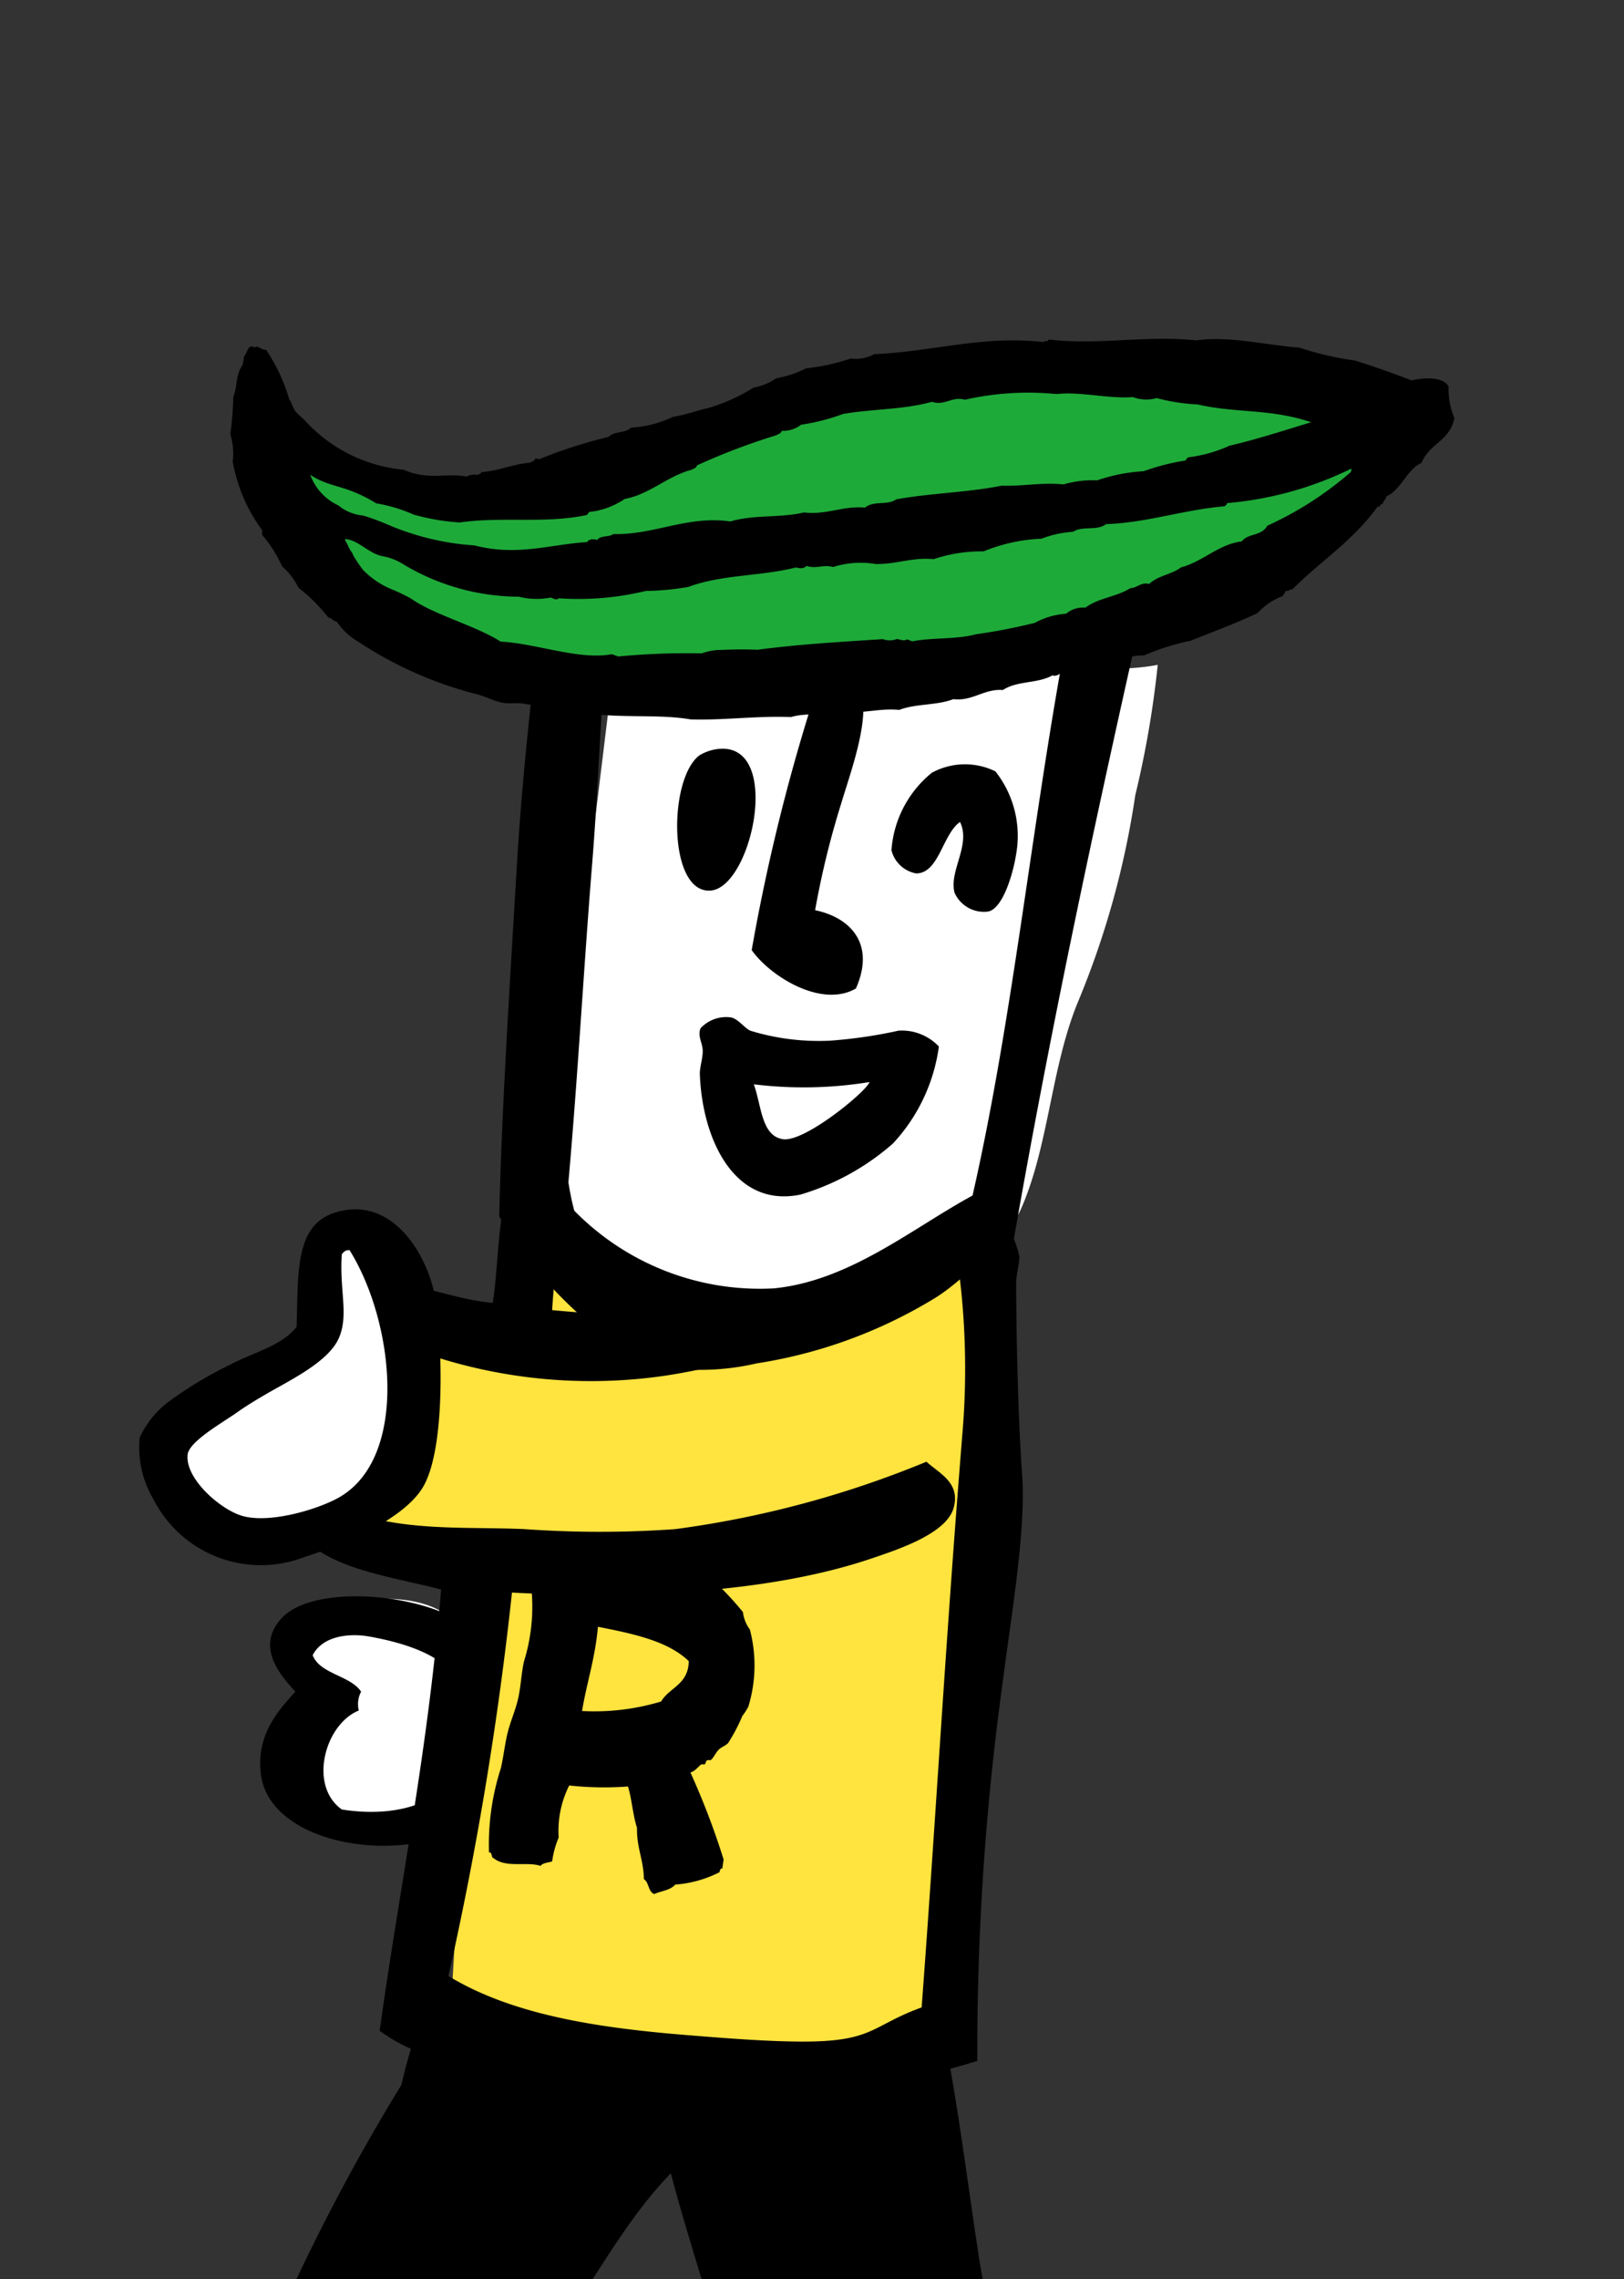 <svg xmlns="http://www.w3.org/2000/svg" xmlns:xlink="http://www.w3.org/1999/xlink" width="85.559" height="119.996" viewBox="0 0 85.559 119.996">
  <rect x="0" y="0" width="85.559" height="119.996" fill="#333333" stroke="none"/>
  <defs>
    <clipPath id="clip-path">
      <rect id="長方形_891" data-name="長方形 891" width="85.559" height="119.996" transform="translate(0 0)" fill="none"/>
    </clipPath>
  </defs>
  <g id="マスクグループ_48" data-name="マスクグループ 48" clip-path="url(#clip-path)">
    <g id="グループ_882" data-name="グループ 882" transform="translate(13.439 11.549) rotate(7)">
      <path id="パス_9235" data-name="パス 9235" d="M0,2.021c.387,5.268-.1,10.267,1.254,15.7.651,2.607.735,5,1.607,7.474.77,2.177.53,2.309,2.949,2.442,1.813.1,2.3-.416,3.754-1.261.172-4.446.769-8.683.132-13.136-.6-4.2-.565-8.8-1.785-12.89A10.461,10.461,0,0,0,1.806.62Z" transform="translate(43.201 109.846)" fill="#fff" fill-rule="evenodd"/>
      <path id="パス_9236" data-name="パス 9236" d="M9.515.26a90.611,90.611,0,0,1,2.17,11.988c.28,2.007.593,4.006.857,5.963s.189,3.873.442,5.711c.157,1.148.273,1.815.324,2.742-.608.713-1.1,1.929-2.02,2.529a5.8,5.8,0,0,1-5.9.4,6.1,6.1,0,0,1-1.864-2.186,21.775,21.775,0,0,1-.51-3.136,95.394,95.394,0,0,1-1.3-9.556C1.282,10.275.07,5.864,0,2.084,2.349.442,7.02-.483,9.515.26M1.989,3.71C3.58,11.625,4.3,18.887,5.978,26.622c.981,1.28,3.107.592,4.569-.07C9.268,18.5,8.777,10.918,7.618,2.934a19.034,19.034,0,0,0-5.524.485c-.111.051-.05.205-.105.291" transform="translate(41.766 108.842)" fill-rule="evenodd"/>
      <path id="パス_9237" data-name="パス 9237" d="M.25,1.327C.1,1.231.177.733,0,1.079A110.151,110.151,0,0,0,3.114,16.714c.541,1.817,1.137,5.456,2.512,6.571,1.482,1.2,4.3.719,6.006.4-.609-4.044-.772-8.573-1.989-12.51C8.522,7.542,7.137,3.8,6.052.1c-1.5.226-2.8-.36-4.309.041Z" transform="translate(16.597 112.276)" fill="#fff" fill-rule="evenodd"/>
      <path id="パス_9238" data-name="パス 9238" d="M8.588.154c2.092,3.247,3.094,7.6,4.175,11.907,1.071,4.274,2.465,8.724,2.575,13.391-.75,1.926-4.638,1.82-6.726,1.345a3.2,3.2,0,0,1-2.541-1.574,26.011,26.011,0,0,1-1.647-4.329A79.5,79.5,0,0,1,1.838,11.5C1.464,9.718.938,8.022.724,6.467.558,5.249.58,4.078.353,2.97A6.57,6.57,0,0,1,0,1.653C.837.688,2.811.581,4.475.243A10.967,10.967,0,0,1,8.588.154M6.027,17.407c.433,1.475.594,3.715,1.155,4.668a5.222,5.222,0,0,0,2.526,1.484,13.588,13.588,0,0,0,3.52.172,67.25,67.25,0,0,0-2.345-10.965A66.349,66.349,0,0,0,7.461,2.486c-1.639.246-3.1.248-4.769.54.241,4.509,2.1,10.163,3.335,14.381" transform="translate(15.602 110.737)" fill-rule="evenodd"/>
      <path id="パス_9239" data-name="パス 9239" d="M31.524,0c2.323,4.807,3.762,11.005,5.376,16.749.818,2.921,2.136,5.6,1.806,8.373-1.528,1.26-3.811,1.976-5.842,2.769a44.435,44.435,0,0,1-6.111,2.039c-.72-.507-.508-.874-.764-1.664-1.5-4.624-3.945-9.407-5.716-13.844-1.77,2.311-3.022,5.313-4.486,8.252-.993,2-2.029,4.191-3.069,6.494-.291.641-.676,1.891-1.065,2.114-.6.342-2.153-.278-2.926-.424-2.386-.45-3.609-.546-5.936-1.178-.915-.249-2.273-.288-2.656-1.108-.457-.98.361-3.5.718-4.586A106.276,106.276,0,0,1,5.621,11.519a24.374,24.374,0,0,1,.485-3.03c.153-.609.6-2.236,1.128-2.572.812-.52,3.877-1.034,5.4-1.334,1.929-.382,3.894-.749,5.486-1.005,1.931-.308,3.814-.942,5.568-1.376C26.814,1.428,28.718.087,31.524,0" transform="translate(14.004 85.018)" fill-rule="evenodd"/>
      <path id="パス_9240" data-name="パス 9240" d="M11.846,1.316c1.388.511,4.965.26,5.434,2.359.224,1-.849,1.74-1.543,2.322a16.817,16.817,0,0,1-2.288,1.8,17.76,17.76,0,0,1-2.037.68c-.667.258-1.25.631-1.83.8A30.046,30.046,0,0,1,3.662,10.3C1.931,10.382-.209,9.36.016,6.974c.215-2.28,5.4-5.928,8.033-6.748,2.166-.677,2.427.312,3.8,1.09" transform="translate(13.131 132.173)" fill-rule="evenodd"/>
      <path id="パス_9241" data-name="パス 9241" d="M1.245.977C4-.138,8.325.464,11.277.173c1.614-.159,3-.369,4.194.2a4.847,4.847,0,0,1,2.3,3.225c0,1.775-5.472,3.393-7.506,3.883C6.355,8.422,3.446,7.8,1.482,5.5.979,4.916-.155,3.275.018,2.075.1,1.478.69,1.2,1.245.977" transform="translate(45.054 135.421)" fill-rule="evenodd"/>
      <path id="パス_9242" data-name="パス 9242" d="M10.7,7.408C9.666,3.357,9.425-.5,4.231.053,1.248.369-2.169,2.851,1.793,5,2.039,6.221.6,6.883.6,8.148a4.446,4.446,0,0,0,1.746,3.127c2.111,1.363,5.878.115,7.315-1.779Z" transform="translate(11.467 71.186)" fill="#fff" fill-rule="evenodd"/>
      <path id="パス_9243" data-name="パス 9243" d="M1.638,5.462C.606,4.6-.717,3.3.465,1.69c1.54-2.1,7.925-2.25,10.307-.42,1.637,1.258,1.944,2.782,2.6,4.358.235,2.264-.077,3.817-1.257,5.112C9.2,13.931,1.422,13.866.382,10.071-.171,8.053.836,6.588,1.638,5.462M10.186,9.4a8.574,8.574,0,0,0,1.257-2.932,6.976,6.976,0,0,0-1.592-2.85C8.928,2.6,7.078,2.217,5.157,2.109c-1.173-.064-2.482.314-2.849,1.341.508.944,2.095.811,2.766,1.593a1.407,1.407,0,0,0,0,1c-1.679.925-2.171,4.246-.252,5.28,2.33.083,4.345-.6,5.364-1.928" transform="translate(9.917 71.215)" fill-rule="evenodd"/>
      <path id="パス_9244" data-name="パス 9244" d="M10.163,1.409,9.688,7.514.881,5.383,0,19.006l9.212.248,1.343,21.584S25.7,47.49,37.1,40.445L34.864,0s-20.427,1.409-24.7,1.409" transform="translate(11.063 49.837)" fill="#ffe33f" fill-rule="evenodd"/>
      <path id="パス_9245" data-name="パス 9245" d="M10.2,10.907a39.855,39.855,0,0,1,2.293,4.333c0,.161-.007.322-.009.484-.108-.019-.108.11-.128.212a6.132,6.132,0,0,1-2.23.928c-.243.347-.692.413-1.035.628-.345-.072-.343-.581-.641-.71-.133-1-.586-1.6-.688-2.641-.3-.631-.449-1.455-.737-2.1a16.958,16.958,0,0,1-3.08.324,5.292,5.292,0,0,0-.217,2.788,4.814,4.814,0,0,0-.187,1.285c-.192.105-.454.116-.581.312-.752-.151-1.776.349-2.5-.1-.153-.016-.086-.309-.281-.273a13.116,13.116,0,0,1,.086-4.507c.056-.6.05-1.214.116-1.823.064-.582.244-1.16.32-1.766.089-.689.019-1.426.08-2.092a9.726,9.726,0,0,0-.241-4.51C.465,1.488.266,1.352.348.921.408.8.534.768.559.6A10.2,10.2,0,0,0,1.916.357C4.159.5,5.82-.248,8.149.088a18.791,18.791,0,0,1,2.074.677,16.512,16.512,0,0,1,1.694,1.424,1.929,1.929,0,0,0,.474.866,7.41,7.41,0,0,1,.416,4.032,2.966,2.966,0,0,1-.255.534,9.291,9.291,0,0,1-.563,1.493c-.111.171-.324.25-.458.422s-.218.458-.338.584c-.03.032-.155.009-.206.051s-.05.182-.087.213-.158.005-.2.048c-.126.117-.277.39-.5.475M4.139,8.391A12.181,12.181,0,0,0,8.213,7.386C8.558,6.585,9.524,6.347,9.4,5.1,8.144,4.155,6.221,4.022,4.429,3.887c.053,1.708-.224,2.962-.291,4.5" transform="translate(22.53 67.459)" fill-rule="evenodd"/>
      <path id="パス_9246" data-name="パス 9246" d="M38.518,44.76a46.856,46.856,0,0,1-23.227,3.908c-2.977-.222-5.987-.381-8.218-1.647.122-7.735.742-15.039.382-23.453-2.633-.35-5.65-.34-7.455-1.745C-.01,17.354.432,12.5.861,8.158c2.152-.874,4.892.188,7.455.1.069-1.588-.233-3.93,0-6.008,1.677-1.266,4.635-.486,7.359-.486,1.921,0,3.9-.015,5.828-.193,3.751-.346,7.363-1.39,10.512-1.55a3.41,3.41,0,0,1,2.2.387A4.847,4.847,0,0,1,35.552,2.44c.063.3-.038,1.044,0,1.357.32,2.579.982,7.2,1.548,10.026.577,2.887.324,7.859.32,10.786a141.429,141.429,0,0,0,1.1,20.151M11.469,3.893a35.14,35.14,0,0,0,0,4.361A58.773,58.773,0,0,0,23.511,6.7c1.194-.262,2.455-.881,3.633-.388.383,2.53-2.63,2.428-4.4,3.005-1.85.6-3.8,1.384-5.734,1.842a26.987,26.987,0,0,1-13.093-.1c-.038,3.471-.411,6-.669,9.208,2.711.353,5.457-.173,8.123-.387a56.19,56.19,0,0,0,7.932-.969,52.841,52.841,0,0,0,12.711-5.137c.787.547,1.915.889,1.72,2.229-.206,1.419-2.707,2.57-4.013,3.2-5.167,2.479-12.37,3.65-18.54,4.07a179.239,179.239,0,0,1-.861,20.449c3.53,1.579,7.9,1.761,12.9,1.55,2.063-.087,4.073-.172,5.925-.387,3.837-.448,3.585-1.276,6.12-2.565-.487-10.262-1.1-19.306-1.551-30.272a40.631,40.631,0,0,0-1.511-9.515A60.645,60.645,0,0,1,11.469,3.893" transform="translate(11.063 46.838)" fill-rule="evenodd"/>
      <path id="パス_9247" data-name="パス 9247" d="M0,1.056C0,8.969.019,16.881,0,24.793-.018,32.5.581,41.235,9.067,41.573c4.66.186,14.346-3.783,15.723-8.4,1.045-3.507.645-7.576,1.652-11.194A45.56,45.56,0,0,0,28.1,10.856a51.9,51.9,0,0,0,.338-6.96C20.161,6.536,9.5-1.056,2.479.126Z" transform="translate(21.621 13.588)" fill="#fff" fill-rule="evenodd"/>
      <path id="パス_9248" data-name="パス 9248" d="M31.244,5.482C30.228,15.76,29.283,26.4,28.731,37.461c-1.4.591-2.385,2.2-3.681,3.256a25.494,25.494,0,0,1-8.959,4.6,13.109,13.109,0,0,1-3.6.766,12.594,12.594,0,0,1-6.278-2.394,21.7,21.7,0,0,1-4.522-4.4C1.138,33.748.786,27.62.352,20.707.06,16.056.006,11.079.018,5.96.021,3.876-.247.139,1.189.024c2.521-.2,5.166.915,7.536,1.341,6.185,1.114,13.134,1.571,19.423,2.68,1.142.2,2.348.338,3.1,1.437M3.7,3.472c-.308,5.637.352,11.092.585,16.755.25,6.033.661,11.834.837,17.9a13.692,13.692,0,0,0,11.384,3.16c3.923-.876,6.85-4.025,9.8-6.128.936-9.123.727-19.065,1.256-28.532C23.607,6.195,18.8,6.4,15,5.866A80.477,80.477,0,0,1,3.784,3.185c-.1.016-.091.152-.083.287" transform="translate(17.474 11.247)" fill-rule="evenodd"/>
      <path id="パス_9249" data-name="パス 9249" d="M3.486.112c1.528.957.584,4.735.254,6.7a45.224,45.224,0,0,0-.68,5.745c1.851.149,3.393,1.339,2.635,3.83C4,17.664,1.091,16.265,0,15.048A101.876,101.876,0,0,1,1.87.207C2.2-.215,2.97.145,3.486.112" transform="translate(30.657 19.949)" fill-rule="evenodd"/>
      <path id="パス_9250" data-name="パス 9250" d="M1.785.04c3.278-.66,2.578,7.078.425,7.468C.02,7.906-.7,1.968.765.519A2.439,2.439,0,0,1,1.785.04" transform="translate(25.898 24.647)" fill-rule="evenodd"/>
      <path id="パス_9251" data-name="パス 9251" d="M3.443,3.092c-.837.775-.766,2.814-1.955,2.969A1.641,1.641,0,0,1,.043,5.007,5.781,5.781,0,0,1,1.658.7,3.648,3.648,0,0,1,4.974.219,5.492,5.492,0,0,1,6.588,4.433c-.042,1.119-.369,2.932-1.1,3.159a1.691,1.691,0,0,1-1.87-.766c-.449-1.092.563-2.606-.17-3.735" transform="translate(37.281 23.874)" fill-rule="evenodd"/>
      <path id="パス_9252" data-name="パス 9252" d="M12.606.635A9.329,9.329,0,0,1,10.821,6a12.978,12.978,0,0,1-4.5,3.256C2.925,10.406.817,6.964.282,3.6c-.052-.328.058-.86,0-1.244-.059-.405-.375-.718-.255-1.15A1.846,1.846,0,0,1,1.557.444c.4.043.8.5,1.106.574a12.273,12.273,0,0,0,4.248,0A25.448,25.448,0,0,0,10.4.06a2.684,2.684,0,0,1,2.21.575M3.171,3.795c.543,1.066.72,2.642,1.871,2.68S9.106,3.447,9.207,2.933a21.576,21.576,0,0,1-6.036.861" transform="translate(28.458 38.204)" fill-rule="evenodd"/>
      <path id="パス_9253" data-name="パス 9253" d="M58.309.216c-1.437-.49-3.565.012-5.092-.007-1.57-.018-3.185-.144-4.8-.021-3.251.25-6.513-.032-9.628.42a30.444,30.444,0,0,0-8.752,2.21c-2.835,1.279-5.592,2.845-8.45,4.2C17.951,8.747,14.428,9.57,10.74,10.741c-4.18,1.327-6.9.425-10.74-1.581.32,1.524,1.787,2.483,2.535,3.791a8.01,8.01,0,0,0,2.915,3.42c1.469.949,3.167,1.137,4.727,1.884a16.272,16.272,0,0,0,4.369,1.605c3.421.627,6.6-.3,9.95-.875,3.457-.6,6.963-.231,10.437-1.564,2.8-1.076,5.775-1.559,8.683-2.765,2.572-1.067,4.744-3.01,6.849-4.767,1.728-1.441,3.57-3.118,5.286-4.51C56.834,4.5,60.01,1.727,59.02.191" transform="translate(2.647 1.93)" fill="#1eaa39" fill-rule="evenodd"/>
      <path id="パス_9254" data-name="パス 9254" d="M.3,7.235C.5,6.916.407,6.56.811,6.7c.112-.171.438.125.6.044A9.437,9.437,0,0,1,2.96,9.227c.132.081.042.061.215.306.159.3.285.332.722.66a8.054,8.054,0,0,0,5.481,1.938c1.357.409,2.179-.113,3.338-.049a.8.8,0,0,1,.544-.149c.055-.073.171-.042.194-.176.883-.172,1.605-.623,2.481-.807.093-.082.227-.093.266-.271a.3.3,0,0,0,.254,0A24.607,24.607,0,0,1,19.88,9.1c.279-.369.828-.266,1.112-.627a5.957,5.957,0,0,0,2.13-.836c.61-.168,1.14-.452,1.791-.69a9.657,9.657,0,0,0,2.247-1.363,2.991,2.991,0,0,0,1.114-.628,5.427,5.427,0,0,0,1.487-.707,10.859,10.859,0,0,0,2.275-.8,2.089,2.089,0,0,0,1.213-.382c2.976-.484,5.536-1.69,8.773-1.716.047-.117.225,0,.243-.167,2.737-.017,5-.858,7.726-.9C51.6-.17,53.606.078,55.427,0a17.067,17.067,0,0,0,3,.318c1,.178,2.031.412,3.076.67.535-.182,1.556-.442,1.978.077a3.918,3.918,0,0,0,.511,1.623c-.124,1.261-1.11,1.433-1.44,2.555-.69.385-.918,1.577-1.611,1.957-.02.21-.144.238-.154.465-.169-.121-.063.233-.23.113C59.451,9.786,57.9,11.019,56.6,12.69c-.148-.039-.158.163-.327.09,0,.169-.092.181-.119.306a3.42,3.42,0,0,0-1.206,1.05c-1.077.688-2.219,1.265-3.336,1.884a12,12,0,0,0-2.334,1.065c-.948.06-1.513.784-2.483.806a7.57,7.57,0,0,1-1.731.648c-.132.089-.245.211-.447.174-.731.537-1.8.489-2.493,1.082-.975.035-1.533.8-2.531.794-.838.448-1.923.463-2.761.91-1.01.022-1.807.418-2.813.448-.855.342-1.959.253-2.8.62-1.807.151-3.443.6-5.239.768-1.7-.081-3.517.377-5.4.342-.526-.009-.99-.087-1.471-.068-.675.025-1.3,0-1.991-.025-.337-.01-.7.107-1.041.09-.457-.024-.94-.213-1.424-.28A20.545,20.545,0,0,1,8.085,21.4a3.541,3.541,0,0,1-1.232-.9c-.221-.014-.255-.155-.475-.168a8.836,8.836,0,0,0-1.745-1.358,3.5,3.5,0,0,0-1-1.016,6.417,6.417,0,0,0-1.25-1.519c.028-.093-.034-.125,0-.222a8.6,8.6,0,0,1-2-3.422,3.439,3.439,0,0,0-.3-1.408A17.041,17.041,0,0,0,0,9.418c.162-.6-.034-1.157.278-1.715A2.318,2.318,0,0,0,.3,7.235M50.476,3.62a10.191,10.191,0,0,1-2.185-.069,2,2,0,0,1-1.25.1c-1.253.258-2.782.036-4.014.333a15.115,15.115,0,0,0-4.752.884c-.7-.113-1,.46-1.71.32-1.413.592-3.074.754-4.567,1.205a11.13,11.13,0,0,1-2.131.834,1.523,1.523,0,0,1-.968.44c-.039.176-.172.19-.266.272a34.293,34.293,0,0,0-3.941,2.076c-.039.177-.174.19-.267.272-1.2.472-2.048,1.562-3.3,1.949a4.094,4.094,0,0,1-1.79.913c-.028.1-.072.17-.145.189-2.1.713-4.378.6-6.548,1.188a11.6,11.6,0,0,1-2.462-.117,8.056,8.056,0,0,0-2.021-.346c-1.766-.806-2.445-.487-3.634-1.065a2.847,2.847,0,0,0,1.66,1.414,2.4,2.4,0,0,0,1.373.372,12.778,12.778,0,0,1,1.383.328,12.922,12.922,0,0,0,1.3.306,13.643,13.643,0,0,0,3.322.212c2.309.307,3.952-.541,5.881-.9.019-.134.137-.1.192-.177.115.028.165-.058.3.016.177-.3.583-.206.811-.422,2.162-.212,3.738-1.452,6.046-1.412,1.152-.51,2.6-.5,3.792-.943,1.18,0,2.006-.612,3.162-.644.4-.439,1.152-.242,1.574-.632,1.76-.55,3.685-.813,5.427-1.392,1.111-.1,2.079-.437,3.226-.464a5.451,5.451,0,0,1,1.734-.427,9.017,9.017,0,0,1,2.373-.776,11.783,11.783,0,0,1,2.13-.833c.028-.1.072-.169.145-.189A7.314,7.314,0,0,0,52.4,5.575c1.414-.518,2.761-1.151,4.127-1.754-2.24-.458-3.945.016-6.046-.2m2.172,4.965c-.028.1-.07.17-.144.189-2.089.44-3.911,1.346-6.057,1.689-.429.425-1.219.223-1.67.609a5.645,5.645,0,0,0-1.611.566,8.964,8.964,0,0,0-2.943,1.032,8.014,8.014,0,0,0-2.567.73c-1.108.021-1.944.522-3.006.626a4.7,4.7,0,0,0-2.194.43c-.538-.084-.854.22-1.407.113-.111.174-.321.172-.544.15-1.766.687-3.838.84-5.5,1.709a14.585,14.585,0,0,1-2.2.482,15.05,15.05,0,0,1-4.509.941c-.07.123-.248.058-.414.013a3.906,3.906,0,0,1-1.675.161,11.893,11.893,0,0,1-6.33-.99A3.028,3.028,0,0,0,8.8,16.782c-.758-.07-1.363-.708-2.055-.651.1.2.127.166.213.337a1.857,1.857,0,0,0,.252.329c.029.045.089.146.122.189a7.239,7.239,0,0,0,.563.641,4.491,4.491,0,0,0,1.609.825,8.91,8.91,0,0,1,1.095.369c1.324.707,3.514.985,4.951,1.668,1.9-.133,4.229.477,5.9-.057l.34.08a38.634,38.634,0,0,1,4.352-.7,3.041,3.041,0,0,1,1.041-.31c.6-.1,1.222-.19,1.844-.233,2.108-.553,4.306-.949,6.495-1.363a1.055,1.055,0,0,0,.74-.1c.2.022.4.071.523-.044.1.024.194.046.29.07,1.055-.342,2.284-.372,3.3-.783a30.167,30.167,0,0,0,2.979-.966,4.081,4.081,0,0,1,1.585-.683,1.387,1.387,0,0,1,.969-.44c.645-.611,1.557-.754,2.233-1.311.351-.051.529-.4.946-.334.435-.514,1.1-.624,1.57-1.077,1.085-.429,1.829-1.458,3-1.742.314-.5.987-.382,1.242-.986a18.19,18.19,0,0,0,4.019-3.34c.007-.064.042-.148-.015-.17a18.394,18.394,0,0,1-6.256,2.587" transform="translate(0 0)" fill-rule="evenodd"/>
      <path id="パス_9255" data-name="パス 9255" d="M6.9,16.566c-1.979-.014-3.856.7-5.637-.817-2.263-1.935-1.18-3.621.82-5.165C3.747,9.3,6.2,7.971,7.05,5.765,7.7,4.069,7.28,1.846,8.057,0c3.273,1.516,4.176,5.273,4.328,8.766a8.688,8.688,0,0,1-1.049,3.772c-.682,1.57-2.059,2.029-2.914,3.413Z" transform="translate(3.248 51.857)" fill="#fff" fill-rule="evenodd"/>
      <path id="パス_9256" data-name="パス 9256" d="M7.5,6.545c-.243-2.779-.773-5.3,1.284-6.226,2.969-1.336,5.277,1.816,5.864,4.106.684,2.66,1.389,7.709.473,9.716-.842,1.842-3.9,3.548-5.72,4.37A6.352,6.352,0,0,1,1.141,16.5,5.4,5.4,0,0,1,.006,13.336a4.95,4.95,0,0,1,1.188-1.969A20.382,20.382,0,0,1,4.3,8.924c1.135-.788,2.551-1.3,3.2-2.379M9.4,2.459c.094,1.882.766,3.122.382,4.4-.4,1.326-2.306,2.523-3.477,3.417-.49.375-.921.709-1.392,1.138-.713.645-2.3,1.808-2.292,2.508.021,1.244,1.975,2.593,3.17,2.832,1.518.3,4.085-.85,5.07-1.607,3.352-2.574,1.7-9.521-1.087-12.959l-.166.041a.6.6,0,0,0-.208.228" transform="translate(1.776 51.067)" fill-rule="evenodd"/>
    </g>
  </g>
</svg>
